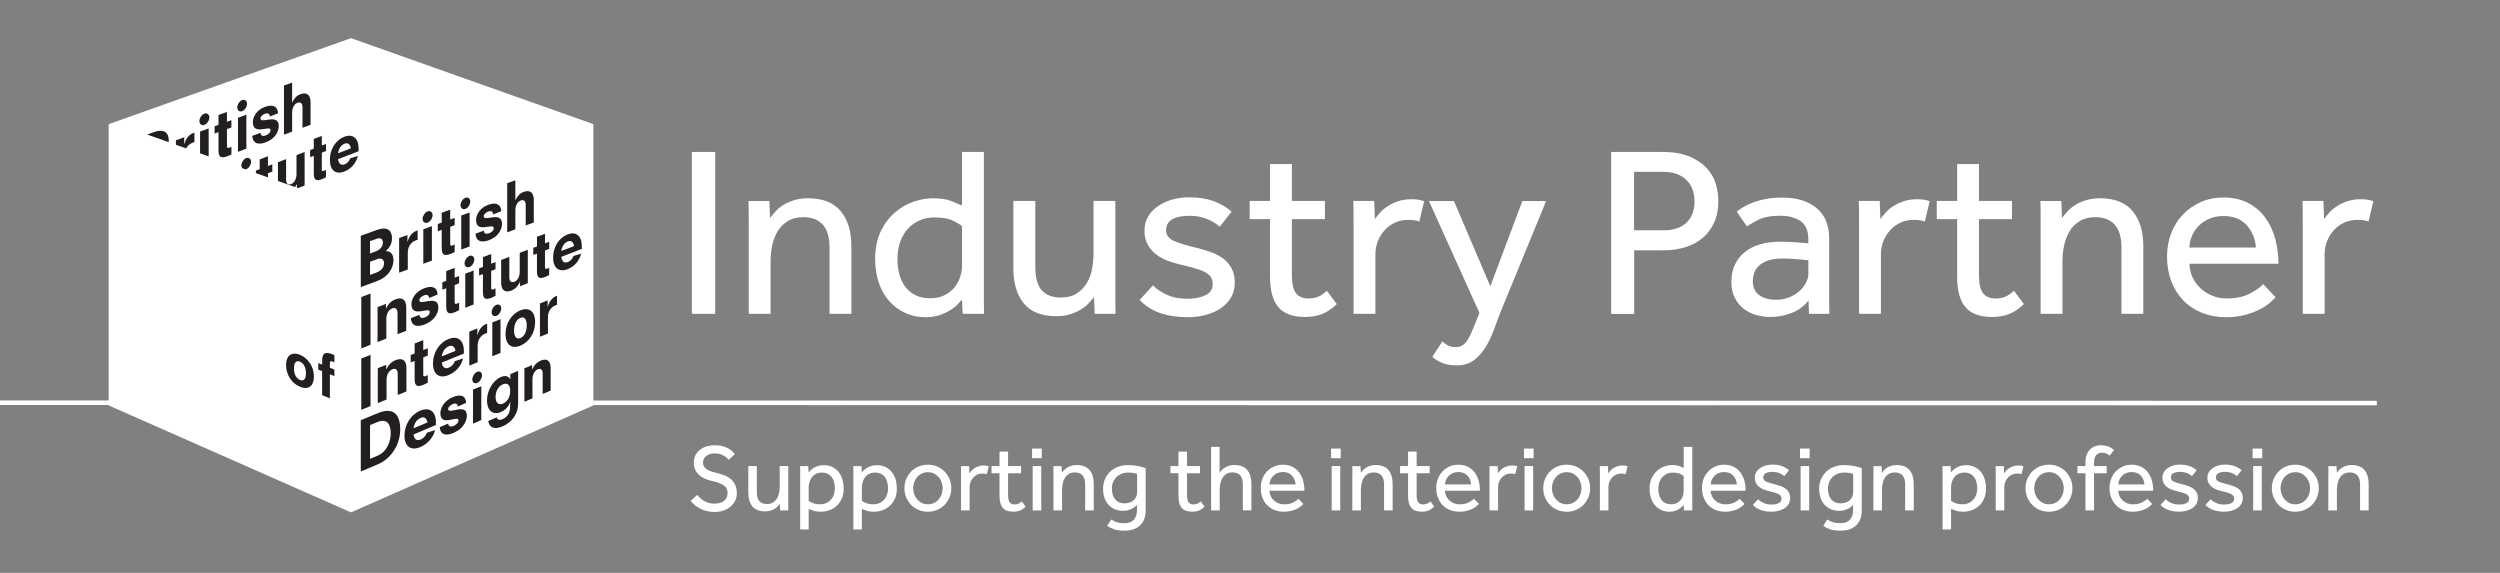 <?xml version="1.0" encoding="UTF-8"?>
<svg id="Layer_1" data-name="Layer 1" xmlns="http://www.w3.org/2000/svg" xmlns:xlink="http://www.w3.org/1999/xlink" viewBox="0 0 551.02 126.26">
  <rect x="0" y="0" width="551.02" height="126.26" fill="#808080" stroke="none"/>
  <defs>
    <style>
      .cls-1 {
        clip-path: url(#clippath);
      }

      .cls-2, .cls-3 {
        fill: none;
      }

      .cls-2, .cls-4, .cls-5 {
        stroke-width: 0px;
      }

      .cls-6 {
        clip-path: url(#clippath-1);
      }

      .cls-7 {
        clip-path: url(#clippath-4);
      }

      .cls-8 {
        clip-path: url(#clippath-3);
      }

      .cls-9 {
        clip-path: url(#clippath-2);
      }

      .cls-3 {
        stroke: #fff;
        stroke-miterlimit: 10;
      }

      .cls-4 {
        fill: #231f20;
      }

      .cls-5 {
        fill: #fff;
      }
    </style>
    <clipPath id="clippath">
      <rect class="cls-2" x="25.95" y="8.41" width="106.83" height="104.52"/>
    </clipPath>
    <clipPath id="clippath-1">
      <rect class="cls-2" x="25.95" y="8.41" width="106.83" height="104.52"/>
    </clipPath>
    <clipPath id="clippath-2">
      <rect class="cls-2" x="25.95" y="8.41" width="106.83" height="104.52"/>
    </clipPath>
    <clipPath id="clippath-3">
      <rect class="cls-2" x="25.95" y="8.41" width="106.83" height="104.52"/>
    </clipPath>
    <clipPath id="clippath-4">
      <rect class="cls-2" x="25.95" y="8.41" width="106.83" height="104.52"/>
    </clipPath>
  </defs>
  <polygon class="cls-2" points="551.02 126.26 6.2 126.26 6.2 0 80.53 0 551.02 0 551.02 126.26"/>
  <g>
    <path class="cls-5" d="m153.67,109.1c.2.22.42.45.66.68.24.23.52.44.83.62.31.18.65.33,1.03.44s.79.17,1.24.17c.92,0,1.65-.21,2.16-.63s.78-.99.78-1.7c0-.77-.29-1.35-.88-1.73-.59-.38-1.44-.7-2.54-.93-.6-.13-1.15-.3-1.64-.53-.49-.22-.91-.5-1.27-.84-.36-.34-.63-.72-.83-1.17-.2-.44-.29-.94-.29-1.5,0-.52.1-1.01.29-1.47.2-.46.49-.87.88-1.22.39-.35.88-.63,1.47-.84.59-.21,1.27-.31,2.04-.31.69,0,1.28.07,1.77.22.5.15.92.33,1.27.54s.63.43.84.65c.21.22.37.41.48.55l-1.34,1.24c-.08-.1-.21-.23-.38-.39-.17-.16-.38-.32-.64-.47-.26-.15-.56-.28-.9-.39-.34-.1-.74-.16-1.19-.16s-.83.06-1.15.18c-.32.12-.59.27-.8.46-.21.19-.36.4-.46.64s-.15.48-.15.71c0,.35.07.65.22.89s.36.46.64.65c.28.19.63.35,1.04.48.41.13.89.26,1.42.39.52.13,1.03.29,1.52.49.5.2.94.48,1.33.82.39.34.7.76.93,1.26.23.5.35,1.1.35,1.82,0,.6-.13,1.16-.38,1.66s-.6.94-1.04,1.31-.96.66-1.56.86c-.6.2-1.25.3-1.95.3-.66,0-1.26-.08-1.8-.23-.54-.15-1.03-.35-1.47-.59-.44-.24-.83-.5-1.16-.79-.33-.29-.6-.57-.81-.85l1.43-1.3Z"/>
    <path class="cls-5" d="m164.92,102.73h1.89v5.73c0,.92.19,1.59.57,2.01.38.41.92.62,1.64.62.55,0,1-.11,1.35-.34.36-.22.65-.51.87-.87.22-.36.38-.76.47-1.22.09-.45.14-.92.14-1.4v-4.54h1.89v8.77c0,.32,0,.65.02,1h-1.81l-.06-1.45c-.13.17-.28.35-.46.55-.18.2-.41.38-.67.54-.27.16-.57.3-.92.41-.35.11-.75.17-1.2.17-1.27,0-2.21-.37-2.81-1.1-.6-.74-.9-1.74-.9-3.01v-5.86Z"/>
    <path class="cls-5" d="m176.37,104.86v-1.12c0-.31,0-.65-.02-1h1.81l.06,1.39c.1-.13.24-.28.42-.46s.41-.36.68-.53.59-.31.96-.43c.36-.12.78-.18,1.26-.18.76,0,1.41.14,1.96.42.55.28,1.01.66,1.38,1.13.36.48.63,1.02.81,1.64.17.62.26,1.27.26,1.95,0,.88-.15,1.65-.45,2.29-.3.64-.69,1.18-1.18,1.6s-1.02.73-1.62.93-1.18.3-1.75.3c-.66,0-1.19-.07-1.59-.2-.4-.13-.77-.28-1.12-.43v4.54h-1.87v-11.84Zm1.87,5.52c.22.18.55.36.97.52.42.17.94.25,1.57.25.48,0,.91-.09,1.31-.26s.74-.42,1.03-.74c.29-.32.51-.68.66-1.1.15-.42.23-.88.23-1.39,0-.48-.05-.92-.16-1.34-.1-.42-.27-.79-.5-1.11-.23-.32-.53-.58-.89-.77-.36-.19-.81-.28-1.34-.28-.67,0-1.25.19-1.72.56-.48.37-.81.91-1.01,1.63-.07.22-.11.47-.13.72-.01.26-.02.53-.02.81v2.5Z"/>
    <path class="cls-5" d="m188.09,104.86v-1.12c0-.31,0-.65-.02-1h1.81l.06,1.39c.1-.13.24-.28.42-.46s.41-.36.68-.53.59-.31.96-.43c.36-.12.78-.18,1.26-.18.76,0,1.41.14,1.96.42.55.28,1.01.66,1.38,1.13.36.48.63,1.02.81,1.64.17.62.26,1.27.26,1.95,0,.88-.15,1.65-.45,2.29-.3.64-.69,1.18-1.18,1.6s-1.02.73-1.62.93-1.18.3-1.75.3c-.66,0-1.19-.07-1.59-.2-.4-.13-.77-.28-1.12-.43v4.54h-1.87v-11.84Zm1.87,5.52c.22.18.55.36.97.52.42.17.94.25,1.57.25.48,0,.91-.09,1.31-.26s.74-.42,1.03-.74c.29-.32.51-.68.66-1.1.15-.42.23-.88.23-1.39,0-.48-.05-.92-.16-1.34-.1-.42-.27-.79-.5-1.11-.23-.32-.53-.58-.89-.77-.36-.19-.81-.28-1.34-.28-.67,0-1.25.19-1.72.56-.48.37-.81.91-1.01,1.63-.07.22-.11.47-.13.72-.01.26-.02.53-.02.81v2.5Z"/>
    <path class="cls-5" d="m204.51,112.79c-.76,0-1.45-.14-2.08-.41-.63-.27-1.17-.65-1.63-1.12-.46-.48-.81-1.03-1.07-1.65-.26-.62-.39-1.29-.39-2.01s.13-1.38.39-2c.26-.62.62-1.17,1.07-1.65s1-.85,1.63-1.12c.63-.27,1.32-.41,2.08-.41s1.43.14,2.06.41,1.18.65,1.64,1.12.82,1.03,1.08,1.65c.26.62.39,1.29.39,2s-.13,1.38-.39,2.01c-.26.62-.62,1.17-1.08,1.65-.46.48-1.01.85-1.64,1.12-.63.27-1.32.41-2.06.41Zm0-1.64c.5,0,.96-.1,1.37-.3.41-.2.75-.47,1.03-.8.28-.33.49-.71.64-1.13.15-.43.22-.86.22-1.31s-.07-.86-.22-1.29c-.15-.43-.36-.81-.65-1.14-.29-.34-.63-.61-1.03-.81-.4-.2-.85-.3-1.35-.3s-.96.1-1.36.3c-.41.2-.75.47-1.03.8s-.49.71-.64,1.13c-.15.43-.22.86-.22,1.31s.07.88.22,1.3c.15.42.36.8.65,1.13.29.34.63.61,1.03.81s.85.3,1.35.3Z"/>
    <path class="cls-5" d="m211.82,104.73v-1.06c0-.3,0-.61-.02-.93h1.81l.06,1.58c.11-.17.26-.35.44-.56.18-.2.4-.39.66-.56.26-.17.56-.31.9-.43.34-.12.74-.18,1.19-.18.21,0,.4.01.58.04.17.03.34.07.49.13l-.42,1.76c-.25-.1-.57-.15-.97-.15s-.78.08-1.12.23c-.34.15-.64.37-.89.64-.25.27-.45.59-.6.96s-.22.75-.22,1.15v5.15h-1.89v-7.77Z"/>
    <path class="cls-5" d="m220.3,104.31h-1.76v-1.58h1.76v-3.19h1.89v3.19h2.86v1.58h-2.86v4.81c0,.78.12,1.32.37,1.62.24.29.59.44,1.04.44.36,0,.67-.06.9-.17.24-.11.48-.28.71-.5l.86,1.16c-.41.39-.82.67-1.25.85-.43.17-.93.26-1.52.26-1.04,0-1.8-.28-2.28-.84-.48-.56-.72-1.43-.72-2.62v-5Z"/>
    <path class="cls-5" d="m227.48,98.87h2.12v2.12h-2.12v-2.12Zm.13,3.86h1.89v9.77h-1.89v-9.77Z"/>
    <path class="cls-5" d="m232.19,104.86v-1.12c0-.31,0-.65-.02-1h1.81l.06,1.47c.13-.17.28-.35.46-.56.18-.2.41-.39.67-.56.27-.17.58-.31.93-.42.36-.11.76-.17,1.21-.17,1.27,0,2.22.37,2.84,1.11.62.74.92,1.75.92,3.02v5.86h-1.89v-5.71c0-.91-.2-1.58-.59-2.01-.39-.43-.94-.64-1.66-.64-.55,0-1,.11-1.36.34-.36.22-.65.51-.87.87-.22.36-.37.76-.47,1.22-.1.46-.15.92-.15,1.4v4.54h-1.89v-7.64Z"/>
    <path class="cls-5" d="m244.91,114.5c.32.22.72.42,1.19.58.47.16,1.04.24,1.71.24.94,0,1.64-.26,2.1-.78.46-.52.69-1.2.69-2.04v-1.2c-.1.08-.23.2-.39.35-.16.15-.36.29-.61.42s-.54.25-.87.36c-.34.11-.72.16-1.15.16-.71,0-1.35-.12-1.9-.37-.55-.24-1.02-.58-1.4-1.01-.38-.43-.67-.94-.86-1.53-.2-.59-.29-1.24-.29-1.94,0-.76.13-1.45.4-2.09.27-.64.64-1.19,1.12-1.66.48-.47,1.06-.83,1.73-1.09.67-.26,1.42-.39,2.25-.39s1.54.07,2.23.21c.69.14,1.24.29,1.66.46v9.32c0,1.41-.41,2.51-1.23,3.29s-1.97,1.17-3.45,1.17c-.99,0-1.79-.11-2.37-.33s-1.06-.46-1.43-.75l.88-1.39Zm5.71-10.04c-.13-.04-.34-.1-.64-.18-.3-.08-.75-.12-1.35-.12-.53,0-1.02.09-1.45.26-.43.18-.81.42-1.12.74s-.56.69-.73,1.12c-.18.43-.26.91-.26,1.43,0,.45.05.87.16,1.26.1.39.27.74.5,1.03s.52.52.87.69c.35.17.78.25,1.28.25.46,0,.87-.07,1.22-.21.35-.14.64-.33.86-.56.22-.23.39-.49.5-.78.11-.29.17-.58.17-.89v-4.05Z"/>
    <path class="cls-5" d="m259.74,104.31h-1.76v-1.58h1.76v-3.19h1.89v3.19h2.86v1.58h-2.86v4.81c0,.78.12,1.32.37,1.62.24.29.59.44,1.04.44.36,0,.67-.06.9-.17.24-.11.48-.28.71-.5l.86,1.16c-.41.39-.82.67-1.25.85-.43.17-.93.26-1.52.26-1.04,0-1.8-.28-2.28-.84-.48-.56-.72-1.43-.72-2.62v-5Z"/>
    <path class="cls-5" d="m266.94,98.49h1.87v5.69c.13-.17.28-.35.46-.55.18-.2.41-.38.67-.55.27-.17.57-.31.92-.42.35-.11.75-.17,1.2-.17,1.27,0,2.22.37,2.84,1.11.62.74.92,1.75.92,3.02v5.86h-1.89v-5.71c0-.91-.2-1.58-.59-2.01-.39-.43-.94-.64-1.66-.64-.55,0-1,.11-1.36.34-.36.22-.65.51-.87.87-.22.36-.37.76-.47,1.22-.1.46-.15.92-.15,1.4v4.54h-1.89v-14.01Z"/>
    <path class="cls-5" d="m287.27,111.07c-.11.13-.28.29-.5.48s-.51.39-.87.57c-.36.18-.78.34-1.26.47-.48.13-1.03.2-1.65.2-.76,0-1.45-.13-2.08-.38-.63-.25-1.17-.61-1.62-1.07-.45-.46-.79-1.01-1.04-1.66-.25-.64-.37-1.36-.37-2.14,0-.71.12-1.38.36-2.01.24-.62.57-1.16,1.01-1.62.43-.45.95-.82,1.54-1.08.59-.27,1.25-.4,1.96-.4.84,0,1.56.16,2.16.48.6.32,1.09.75,1.48,1.28.38.53.67,1.14.85,1.83.18.69.27,1.4.27,2.14h-7.71c.01.43.11.83.28,1.2.17.36.41.68.7.94.29.27.63.48,1.01.63.38.15.78.23,1.2.23.83,0,1.5-.14,2.04-.42.53-.28.92-.55,1.15-.82l1.07,1.13Zm-1.7-4.3c-.06-.76-.32-1.4-.8-1.93-.48-.53-1.15-.8-2.02-.8-.45,0-.85.08-1.21.23-.36.15-.66.36-.91.61s-.45.54-.59.87c-.14.33-.22.67-.23,1.02h5.75Z"/>
    <path class="cls-5" d="m293.38,98.87h2.12v2.12h-2.12v-2.12Zm.13,3.86h1.89v9.77h-1.89v-9.77Z"/>
    <path class="cls-5" d="m298.08,104.86v-1.12c0-.31,0-.65-.02-1h1.81l.06,1.47c.13-.17.28-.35.46-.56.18-.2.41-.39.67-.56.27-.17.58-.31.93-.42.36-.11.76-.17,1.21-.17,1.27,0,2.22.37,2.83,1.11s.92,1.75.92,3.02v5.86h-1.89v-5.71c0-.91-.2-1.58-.59-2.01-.39-.43-.95-.64-1.66-.64-.55,0-1,.11-1.37.34-.36.22-.65.51-.87.87-.22.36-.38.76-.47,1.22-.1.46-.15.92-.15,1.4v4.54h-1.89v-7.64Z"/>
    <path class="cls-5" d="m310.35,104.31h-1.76v-1.58h1.76v-3.19h1.89v3.19h2.86v1.58h-2.86v4.81c0,.78.12,1.32.37,1.62.24.29.59.44,1.04.44.36,0,.67-.06.9-.17s.48-.28.71-.5l.86,1.16c-.41.39-.82.67-1.25.85-.43.17-.93.26-1.52.26-1.04,0-1.79-.28-2.28-.84-.48-.56-.72-1.43-.72-2.62v-5Z"/>
    <path class="cls-5" d="m325.95,111.07c-.11.13-.28.29-.5.48-.22.2-.51.39-.87.57-.36.18-.78.34-1.26.47-.48.13-1.03.2-1.65.2-.76,0-1.45-.13-2.08-.38s-1.17-.61-1.62-1.07-.79-1.01-1.04-1.66c-.25-.64-.37-1.36-.37-2.14,0-.71.12-1.38.36-2.01s.57-1.16,1.01-1.62c.43-.45.95-.82,1.54-1.08.59-.27,1.25-.4,1.96-.4.84,0,1.56.16,2.16.48.6.32,1.1.75,1.48,1.28.38.53.67,1.14.85,1.83s.27,1.4.27,2.14h-7.71c.01.43.11.83.28,1.2.17.36.41.68.7.94.29.27.63.48,1.01.63.38.15.78.23,1.2.23.83,0,1.5-.14,2.04-.42.53-.28.92-.55,1.16-.82l1.07,1.13Zm-1.7-4.3c-.06-.76-.32-1.4-.8-1.93-.48-.53-1.15-.8-2.02-.8-.45,0-.85.08-1.21.23-.36.15-.66.36-.91.61s-.45.54-.59.87c-.14.33-.22.67-.23,1.02h5.75Z"/>
    <path class="cls-5" d="m328.3,104.73v-1.06c0-.3,0-.61-.02-.93h1.81l.06,1.58c.11-.17.26-.35.44-.56.18-.2.4-.39.66-.56.26-.17.56-.31.9-.43.34-.12.74-.18,1.19-.18.21,0,.4.01.58.04.17.03.34.07.49.13l-.42,1.76c-.25-.1-.57-.15-.97-.15s-.78.08-1.12.23c-.34.15-.64.37-.89.64s-.45.59-.6.96c-.15.36-.22.75-.22,1.15v5.15h-1.89v-7.77Z"/>
    <path class="cls-5" d="m335.9,98.87h2.12v2.12h-2.12v-2.12Zm.13,3.86h1.89v9.77h-1.89v-9.77Z"/>
    <path class="cls-5" d="m345.31,112.79c-.76,0-1.45-.14-2.08-.41-.63-.27-1.17-.65-1.63-1.12-.46-.48-.81-1.03-1.07-1.65-.26-.62-.39-1.29-.39-2.01s.13-1.38.39-2c.26-.62.62-1.17,1.07-1.65s1-.85,1.63-1.12,1.32-.41,2.08-.41,1.43.14,2.06.41,1.18.65,1.64,1.12.82,1.03,1.08,1.65.39,1.29.39,2-.13,1.38-.39,2.01-.62,1.17-1.08,1.65c-.46.48-1.01.85-1.64,1.12-.63.27-1.32.41-2.06.41Zm0-1.64c.5,0,.96-.1,1.37-.3.41-.2.75-.47,1.03-.8s.49-.71.64-1.13c.15-.43.22-.86.22-1.31s-.07-.86-.22-1.29c-.15-.43-.36-.81-.65-1.14-.29-.34-.63-.61-1.03-.81-.4-.2-.85-.3-1.35-.3s-.96.1-1.37.3c-.41.2-.75.47-1.03.8s-.49.71-.64,1.13c-.15.43-.22.86-.22,1.31s.07.88.22,1.3c.15.42.36.8.65,1.13s.63.61,1.03.81c.4.2.85.3,1.35.3Z"/>
    <path class="cls-5" d="m352.62,104.73v-1.06c0-.3,0-.61-.02-.93h1.81l.06,1.58c.11-.17.26-.35.44-.56.18-.2.4-.39.66-.56.26-.17.56-.31.9-.43.34-.12.74-.18,1.19-.18.21,0,.4.01.58.04.17.03.34.07.49.13l-.42,1.76c-.25-.1-.57-.15-.97-.15s-.78.08-1.12.23c-.34.15-.64.37-.89.64s-.45.59-.6.96c-.15.36-.22.75-.22,1.15v5.15h-1.89v-7.77Z"/>
    <path class="cls-5" d="m371.1,111.26c-.07.08-.19.21-.35.39-.16.17-.38.35-.64.51-.27.17-.58.31-.93.44-.36.13-.77.19-1.25.19-.62,0-1.19-.12-1.72-.36-.53-.24-.99-.57-1.39-1.01-.39-.43-.7-.96-.91-1.59-.22-.62-.33-1.32-.33-2.09,0-.92.16-1.72.48-2.38.32-.67.73-1.21,1.23-1.64.5-.43,1.04-.74,1.62-.93.58-.2,1.13-.29,1.65-.29.7,0,1.25.08,1.64.25.39.17.69.29.9.38v-4.64h1.89v13.01c0,.32,0,.65.02,1h-1.85l-.06-1.24Zm0-6.36c-.14-.11-.4-.26-.78-.45-.38-.19-.92-.28-1.62-.28-.46,0-.89.08-1.27.25-.39.17-.72.41-1.01.71-.29.31-.51.69-.67,1.13-.16.45-.24.95-.24,1.51,0,.46.06.9.17,1.31.11.41.28.77.51,1.08.23.31.53.55.88.72.36.17.78.26,1.27.26s.91-.09,1.26-.27c.35-.18.63-.41.85-.68.22-.27.38-.57.48-.9.11-.33.16-.63.16-.91v-3.49Z"/>
    <path class="cls-5" d="m384.52,111.07c-.11.13-.28.29-.5.48s-.51.39-.87.57c-.36.18-.78.34-1.26.47-.48.13-1.03.2-1.65.2-.76,0-1.45-.13-2.08-.38-.63-.25-1.17-.61-1.62-1.07-.45-.46-.79-1.01-1.04-1.66-.25-.64-.37-1.36-.37-2.14,0-.71.12-1.38.36-2.01.24-.62.57-1.16,1.01-1.62.43-.45.95-.82,1.54-1.08.59-.27,1.25-.4,1.96-.4.84,0,1.56.16,2.16.48.6.32,1.09.75,1.48,1.28.38.53.67,1.14.85,1.83.18.69.27,1.4.27,2.14h-7.71c.01.43.11.83.28,1.2.17.36.41.68.7.94.29.27.63.48,1.01.63.38.15.78.23,1.2.23.83,0,1.5-.14,2.04-.42.53-.28.92-.55,1.15-.82l1.07,1.13Zm-1.7-4.3c-.06-.76-.32-1.4-.8-1.93-.48-.53-1.15-.8-2.02-.8-.45,0-.85.08-1.21.23-.36.15-.66.36-.91.61s-.45.54-.59.87c-.14.33-.22.67-.23,1.02h5.75Z"/>
    <path class="cls-5" d="m387.5,110.04c.35.35.77.63,1.26.84s1.06.32,1.7.32,1.15-.1,1.57-.3c.42-.2.63-.52.63-.96,0-.22-.05-.42-.14-.58-.09-.16-.25-.3-.46-.43-.22-.13-.5-.24-.86-.35-.36-.1-.8-.22-1.33-.35-.38-.08-.75-.2-1.12-.34-.37-.14-.7-.33-1-.56-.29-.23-.53-.51-.71-.84-.18-.33-.27-.72-.27-1.19s.11-.89.33-1.25.51-.66.87-.9c.36-.24.77-.43,1.23-.56.45-.13.93-.19,1.42-.19.83,0,1.54.11,2.13.33.59.22,1.12.52,1.56.91l-1.03,1.3c-.29-.27-.66-.49-1.1-.67-.44-.18-.96-.27-1.54-.27s-1.08.1-1.45.29c-.36.2-.55.52-.55.97,0,.42.24.73.72.93.48.2,1.12.4,1.9.58.46.11.89.24,1.29.39.4.15.75.34,1.05.57.3.23.54.51.71.85.17.34.26.74.26,1.22s-.11.92-.34,1.29c-.22.37-.52.68-.9.93s-.81.44-1.3.57-1,.19-1.53.19c-1.85,0-3.23-.5-4.16-1.49l1.16-1.26Z"/>
    <path class="cls-5" d="m396.74,98.87h2.12v2.12h-2.12v-2.12Zm.13,3.86h1.89v9.77h-1.89v-9.77Z"/>
    <path class="cls-5" d="m402.74,114.5c.32.22.72.42,1.19.58.47.16,1.04.24,1.71.24.94,0,1.64-.26,2.1-.78.46-.52.69-1.2.69-2.04v-1.2c-.1.08-.23.2-.39.35-.16.15-.36.29-.61.42-.25.13-.54.25-.87.36-.34.11-.72.16-1.15.16-.71,0-1.35-.12-1.9-.37-.55-.24-1.02-.58-1.4-1.01-.38-.43-.67-.94-.86-1.53-.2-.59-.29-1.24-.29-1.94,0-.76.13-1.45.4-2.09.27-.64.64-1.19,1.12-1.66.48-.47,1.06-.83,1.73-1.09.67-.26,1.42-.39,2.25-.39s1.54.07,2.23.21c.69.14,1.24.29,1.66.46v9.32c0,1.41-.41,2.51-1.23,3.29s-1.97,1.17-3.45,1.17c-1,0-1.79-.11-2.37-.33-.59-.22-1.06-.46-1.43-.75l.88-1.39Zm5.71-10.04c-.13-.04-.34-.1-.64-.18-.3-.08-.75-.12-1.35-.12-.53,0-1.02.09-1.45.26-.43.18-.81.42-1.12.74-.31.31-.56.69-.73,1.12-.18.43-.26.91-.26,1.43,0,.45.05.87.16,1.26.11.39.27.74.5,1.03.23.29.52.52.87.69.35.17.78.25,1.28.25.46,0,.87-.07,1.22-.21.35-.14.64-.33.86-.56.22-.23.39-.49.5-.78.11-.29.17-.58.17-.89v-4.05Z"/>
    <path class="cls-5" d="m412.93,104.86v-1.12c0-.31,0-.65-.02-1h1.81l.06,1.47c.13-.17.28-.35.46-.56.18-.2.41-.39.67-.56.27-.17.58-.31.93-.42.36-.11.76-.17,1.21-.17,1.27,0,2.22.37,2.83,1.11s.92,1.75.92,3.02v5.86h-1.89v-5.71c0-.91-.2-1.58-.59-2.01-.39-.43-.95-.64-1.66-.64-.55,0-1,.11-1.37.34-.36.22-.65.51-.87.87s-.38.76-.47,1.22c-.1.46-.15.92-.15,1.4v4.54h-1.89v-7.64Z"/>
    <path class="cls-5" d="m428.15,104.86v-1.12c0-.31,0-.65-.02-1h1.81l.06,1.39c.1-.13.24-.28.42-.46.18-.18.41-.36.68-.53.27-.17.59-.31.96-.43.36-.12.78-.18,1.26-.18.76,0,1.41.14,1.96.42.55.28,1.01.66,1.38,1.13s.63,1.02.81,1.64c.17.62.26,1.27.26,1.95,0,.88-.15,1.65-.45,2.29-.3.64-.69,1.18-1.18,1.6-.48.42-1.02.73-1.62.93-.6.2-1.18.3-1.75.3-.66,0-1.19-.07-1.58-.2-.4-.13-.77-.28-1.12-.43v4.54h-1.87v-11.84Zm1.87,5.52c.22.18.55.36.97.52s.95.25,1.58.25c.48,0,.91-.09,1.31-.26.4-.17.74-.42,1.03-.74.29-.32.51-.68.66-1.1s.23-.88.23-1.39c0-.48-.05-.92-.16-1.34-.1-.42-.27-.79-.5-1.11-.23-.32-.53-.58-.89-.77-.36-.19-.81-.28-1.34-.28-.67,0-1.25.19-1.72.56-.48.37-.81.91-1.01,1.63-.07.22-.11.47-.13.72-.01.26-.02.53-.02.81v2.5Z"/>
    <path class="cls-5" d="m439.87,104.73v-1.06c0-.3,0-.61-.02-.93h1.81l.06,1.58c.11-.17.26-.35.44-.56.18-.2.4-.39.66-.56.26-.17.56-.31.9-.43.34-.12.74-.18,1.19-.18.21,0,.4.01.58.04.17.03.34.07.49.13l-.42,1.76c-.25-.1-.57-.15-.97-.15s-.78.08-1.12.23c-.34.15-.64.37-.89.64s-.45.59-.6.96c-.15.36-.22.75-.22,1.15v5.15h-1.89v-7.77Z"/>
    <path class="cls-5" d="m451.61,112.79c-.76,0-1.45-.14-2.08-.41-.63-.27-1.17-.65-1.63-1.12-.46-.48-.81-1.03-1.07-1.65s-.39-1.29-.39-2.01.13-1.38.39-2,.62-1.17,1.07-1.65c.45-.48,1-.85,1.63-1.12s1.32-.41,2.08-.41,1.43.14,2.06.41c.63.27,1.18.65,1.64,1.12s.82,1.03,1.08,1.65.39,1.29.39,2-.13,1.38-.39,2.01-.62,1.17-1.08,1.65c-.46.48-1.01.85-1.64,1.12-.63.27-1.32.41-2.06.41Zm0-1.64c.5,0,.96-.1,1.37-.3s.75-.47,1.03-.8c.28-.33.49-.71.64-1.13.15-.43.22-.86.22-1.31s-.07-.86-.22-1.29c-.15-.43-.36-.81-.65-1.14-.29-.34-.63-.61-1.03-.81-.4-.2-.85-.3-1.35-.3s-.96.1-1.37.3c-.41.2-.75.47-1.03.8-.28.33-.49.71-.64,1.13-.15.43-.22.86-.22,1.31s.07.88.22,1.3c.15.42.36.8.65,1.13s.63.61,1.03.81c.4.2.85.3,1.35.3Z"/>
    <path class="cls-5" d="m459.65,104.31h-1.76v-1.58h1.76v-.8c0-.66.09-1.23.28-1.71.19-.48.44-.88.76-1.19.32-.31.68-.54,1.08-.68.41-.15.83-.22,1.28-.22.52,0,1.03.08,1.52.24.5.16.96.44,1.38.83l-.95,1.22c-.52-.43-1.07-.65-1.66-.65-.55,0-.98.18-1.31.52-.33.35-.49.95-.49,1.81v.63h2.79v1.58h-2.79v8.19h-1.89v-8.19Z"/>
    <path class="cls-5" d="m474.35,111.07c-.11.13-.28.29-.5.48-.22.2-.51.39-.87.57-.36.18-.78.34-1.26.47-.48.13-1.03.2-1.65.2-.76,0-1.45-.13-2.08-.38s-1.17-.61-1.62-1.07-.79-1.01-1.04-1.66c-.25-.64-.37-1.36-.37-2.14,0-.71.12-1.38.36-2.01s.57-1.16,1.01-1.62c.43-.45.95-.82,1.54-1.08.59-.27,1.25-.4,1.96-.4.84,0,1.56.16,2.16.48.6.32,1.1.75,1.48,1.28.38.53.67,1.14.85,1.83.18.69.27,1.4.27,2.14h-7.71c.01.43.11.83.28,1.2.17.36.41.68.7.94.29.27.63.48,1.01.63.38.15.78.23,1.2.23.83,0,1.5-.14,2.04-.42.53-.28.92-.55,1.15-.82l1.07,1.13Zm-1.7-4.3c-.06-.76-.32-1.4-.8-1.93-.48-.53-1.15-.8-2.02-.8-.45,0-.85.08-1.21.23-.36.15-.66.36-.91.61s-.45.54-.59.87c-.14.33-.22.67-.23,1.02h5.75Z"/>
    <path class="cls-5" d="m477.34,110.04c.35.35.77.63,1.26.84.49.21,1.06.32,1.7.32s1.16-.1,1.58-.3.63-.52.63-.96c0-.22-.04-.42-.14-.58-.09-.16-.25-.3-.46-.43-.22-.13-.5-.24-.86-.35-.36-.1-.8-.22-1.33-.35-.38-.08-.75-.2-1.12-.34-.37-.14-.7-.33-1-.56-.29-.23-.53-.51-.71-.84-.18-.33-.27-.72-.27-1.19s.11-.89.33-1.25.51-.66.87-.9c.36-.24.77-.43,1.23-.56s.93-.19,1.42-.19c.83,0,1.54.11,2.13.33.59.22,1.12.52,1.56.91l-1.03,1.3c-.29-.27-.66-.49-1.1-.67-.44-.18-.96-.27-1.54-.27s-1.08.1-1.45.29c-.36.2-.55.52-.55.97,0,.42.24.73.72.93.48.2,1.12.4,1.9.58.46.11.89.24,1.29.39.4.15.75.34,1.05.57.3.23.54.51.71.85.18.34.26.74.26,1.22s-.11.92-.34,1.29-.52.68-.9.93c-.38.25-.81.44-1.3.57s-1,.19-1.53.19c-1.85,0-3.23-.5-4.16-1.49l1.15-1.26Z"/>
    <path class="cls-5" d="m487.25,110.04c.35.35.77.63,1.26.84.49.21,1.06.32,1.7.32s1.16-.1,1.58-.3.63-.52.63-.96c0-.22-.04-.42-.14-.58-.09-.16-.25-.3-.46-.43-.22-.13-.5-.24-.86-.35-.36-.1-.8-.22-1.33-.35-.38-.08-.75-.2-1.12-.34-.37-.14-.7-.33-1-.56-.29-.23-.53-.51-.71-.84-.18-.33-.27-.72-.27-1.19s.11-.89.33-1.25c.22-.36.51-.66.87-.9.36-.24.77-.43,1.23-.56s.93-.19,1.42-.19c.83,0,1.54.11,2.13.33.59.22,1.12.52,1.56.91l-1.03,1.3c-.29-.27-.66-.49-1.1-.67-.44-.18-.96-.27-1.54-.27s-1.08.1-1.45.29c-.36.2-.55.52-.55.97,0,.42.24.73.72.93.48.2,1.12.4,1.9.58.46.11.89.24,1.29.39.4.15.75.34,1.05.57.3.23.54.51.71.85.18.34.26.74.26,1.22s-.11.92-.34,1.29-.52.68-.9.93c-.38.25-.81.44-1.3.57s-1,.19-1.53.19c-1.85,0-3.23-.5-4.16-1.49l1.15-1.26Z"/>
    <path class="cls-5" d="m496.49,98.87h2.12v2.12h-2.12v-2.12Zm.13,3.86h1.89v9.77h-1.89v-9.77Z"/>
    <path class="cls-5" d="m505.9,112.79c-.76,0-1.45-.14-2.08-.41-.63-.27-1.17-.65-1.63-1.12-.46-.48-.81-1.03-1.07-1.65s-.39-1.29-.39-2.01.13-1.38.39-2,.62-1.17,1.07-1.65c.45-.48,1-.85,1.63-1.12s1.32-.41,2.08-.41,1.43.14,2.06.41c.63.27,1.18.65,1.64,1.12s.82,1.03,1.08,1.65.39,1.29.39,2-.13,1.38-.39,2.01-.62,1.17-1.08,1.65c-.46.48-1.01.85-1.64,1.12-.63.27-1.32.41-2.06.41Zm0-1.64c.5,0,.96-.1,1.37-.3s.75-.47,1.03-.8c.28-.33.49-.71.64-1.13.15-.43.22-.86.22-1.31s-.07-.86-.22-1.29c-.15-.43-.36-.81-.65-1.14-.29-.34-.63-.61-1.03-.81-.4-.2-.85-.3-1.35-.3s-.96.1-1.37.3c-.41.2-.75.47-1.03.8-.28.33-.49.71-.64,1.13-.15.43-.22.86-.22,1.31s.07.88.22,1.3c.15.42.36.8.65,1.13s.63.61,1.03.81c.4.2.85.3,1.35.3Z"/>
    <path class="cls-5" d="m513.2,104.86v-1.12c0-.31,0-.65-.02-1h1.81l.06,1.47c.13-.17.28-.35.46-.56.18-.2.41-.39.67-.56.27-.17.58-.31.93-.42.36-.11.76-.17,1.21-.17,1.27,0,2.22.37,2.83,1.11s.92,1.75.92,3.02v5.86h-1.89v-5.71c0-.91-.2-1.58-.59-2.01-.39-.43-.95-.64-1.66-.64-.55,0-1,.11-1.37.34-.36.22-.65.51-.87.87-.22.36-.38.76-.47,1.22-.1.46-.15.92-.15,1.4v4.54h-1.89v-7.64Z"/>
  </g>
  <g>
    <path class="cls-5" d="m152.5,33.49h5.14v35.68h-5.14v-35.68Z"/>
    <path class="cls-5" d="m165.02,49.7v-2.86c0-.8-.02-1.65-.05-2.54h4.6l.16,3.74c.32-.43.71-.9,1.18-1.42.46-.52,1.03-.99,1.71-1.42.68-.43,1.47-.78,2.38-1.07.91-.28,1.93-.43,3.08-.43,3.25,0,5.65.95,7.22,2.84,1.57,1.89,2.35,4.46,2.35,7.7v14.92h-4.81v-14.55c0-2.32-.5-4.02-1.5-5.11-1-1.09-2.41-1.63-4.23-1.63-1.39,0-2.55.29-3.48.86-.93.57-1.67,1.31-2.22,2.22-.55.91-.95,1.94-1.2,3.1-.25,1.16-.37,2.35-.37,3.56v11.55h-4.81v-19.47Z"/>
    <path class="cls-5" d="m212.04,66.01c-.18.21-.47.54-.88.99-.41.45-.95.88-1.63,1.31-.68.43-1.47.8-2.38,1.12-.91.32-1.97.48-3.18.48-1.57,0-3.03-.3-4.39-.91-1.36-.61-2.53-1.46-3.53-2.57-1-1.1-1.77-2.45-2.33-4.04-.55-1.59-.83-3.36-.83-5.32,0-2.35.41-4.38,1.23-6.07.82-1.69,1.86-3.08,3.13-4.17,1.27-1.09,2.64-1.88,4.12-2.38,1.48-.5,2.88-.75,4.2-.75,1.78,0,3.17.21,4.17.64,1,.43,1.77.75,2.3.96v-11.82h4.81v33.14c0,.8.02,1.65.05,2.54h-4.71l-.16-3.16Zm0-16.21c-.36-.28-1.02-.67-1.98-1.15s-2.34-.72-4.12-.72c-1.18,0-2.26.21-3.24.64-.98.43-1.84,1.03-2.57,1.82-.73.78-1.3,1.75-1.71,2.89-.41,1.14-.62,2.43-.62,3.85,0,1.18.14,2.29.43,3.34.29,1.05.72,1.97,1.31,2.75.59.79,1.34,1.4,2.25,1.85.91.45,1.99.67,3.24.67s2.32-.23,3.21-.7c.89-.46,1.61-1.04,2.17-1.74.55-.7.96-1.46,1.23-2.3.27-.84.4-1.61.4-2.33v-8.88Z"/>
    <path class="cls-5" d="m223.38,44.29h4.81v14.6c0,2.35.48,4.06,1.44,5.11.96,1.05,2.35,1.58,4.17,1.58,1.39,0,2.54-.29,3.45-.86.91-.57,1.65-1.31,2.22-2.22.57-.91.97-1.94,1.2-3.1.23-1.16.35-2.34.35-3.56v-11.55h4.81v22.33c0,.8.02,1.65.05,2.54h-4.6l-.16-3.69c-.32.43-.71.89-1.18,1.39-.46.5-1.03.95-1.71,1.36-.68.41-1.46.76-2.35,1.04-.89.29-1.91.43-3.05.43-3.25,0-5.64-.94-7.17-2.81-1.53-1.87-2.3-4.43-2.3-7.68v-14.92Z"/>
    <path class="cls-5" d="m254.14,62.91c.89.89,1.96,1.6,3.21,2.14,1.25.54,2.69.8,4.33.8s2.94-.26,4.01-.78c1.07-.52,1.6-1.33,1.6-2.43,0-.57-.12-1.06-.35-1.47-.23-.41-.62-.78-1.18-1.1-.55-.32-1.28-.62-2.19-.88-.91-.27-2.04-.56-3.4-.88-.96-.21-1.92-.5-2.86-.86-.95-.36-1.79-.83-2.54-1.42s-1.36-1.3-1.82-2.14c-.46-.84-.7-1.85-.7-3.02s.28-2.27.83-3.18c.55-.91,1.29-1.68,2.22-2.3.93-.62,1.97-1.1,3.13-1.42,1.16-.32,2.36-.48,3.61-.48,2.1,0,3.91.28,5.43.83,1.52.55,2.84,1.33,3.99,2.33l-2.62,3.32c-.75-.68-1.69-1.25-2.81-1.71-1.12-.46-2.43-.7-3.93-.7s-2.76.25-3.69.75c-.93.5-1.39,1.32-1.39,2.46,0,1.07.62,1.86,1.85,2.38,1.23.52,2.84,1.01,4.84,1.47,1.18.29,2.27.61,3.29.99,1.02.37,1.91.86,2.67,1.44.77.59,1.37,1.31,1.82,2.17.45.86.67,1.89.67,3.1s-.29,2.35-.86,3.29c-.57.95-1.34,1.74-2.3,2.38-.96.64-2.07,1.12-3.32,1.44-1.25.32-2.55.48-3.9.48-4.71,0-8.24-1.27-10.59-3.8l2.94-3.21Z"/>
    <path class="cls-5" d="m279.93,48.3h-4.49v-4.01h4.49v-8.13h4.81v8.13h7.28v4.01h-7.28v12.25c0,2,.31,3.37.94,4.12s1.51,1.12,2.65,1.12c.93,0,1.69-.14,2.3-.43.61-.28,1.21-.71,1.82-1.28l2.19,2.94c-1.03,1-2.09,1.72-3.18,2.17-1.09.45-2.38.67-3.88.67-2.64,0-4.57-.71-5.8-2.14-1.23-1.43-1.85-3.66-1.85-6.69v-12.73Z"/>
    <path class="cls-5" d="m298.33,49.37v-2.7c0-.77-.02-1.56-.05-2.38h4.6l.16,4.01c.29-.43.66-.9,1.12-1.42.46-.52,1.02-.99,1.69-1.42.66-.43,1.43-.79,2.3-1.1.87-.3,1.88-.45,3.02-.45.54,0,1.02.04,1.47.11.45.07.86.18,1.26.32l-1.07,4.49c-.64-.25-1.46-.37-2.46-.37s-1.99.2-2.86.59c-.88.39-1.63.94-2.27,1.63-.64.7-1.15,1.51-1.53,2.43-.37.93-.56,1.91-.56,2.94v13.11h-4.81v-19.79Z"/>
    <path class="cls-5" d="m317.91,75.27c.36.32.77.61,1.23.86.46.25,1.03.37,1.71.37.57,0,1.06-.13,1.47-.37.41-.25.78-.63,1.12-1.15.34-.52.66-1.14.96-1.87s.65-1.58,1.04-2.54l.64-1.6-11.13-24.66h5.51l8.02,18.78,7.06-18.78h5.24l-9.95,24.23c-.46,1.14-.94,2.4-1.42,3.77-.48,1.37-1.08,2.67-1.79,3.91-.71,1.23-1.59,2.25-2.62,3.08-1.03.82-2.34,1.23-3.9,1.23-1.25,0-2.3-.17-3.16-.51-.86-.34-1.61-.79-2.25-1.36l2.19-3.37Z"/>
    <path class="cls-5" d="m355.09,33.49h11.29c2.42,0,4.43.34,6.02,1.02,1.59.68,2.85,1.53,3.8,2.57.94,1.03,1.61,2.19,1.98,3.48.37,1.28.56,2.53.56,3.74,0,1.78-.3,3.35-.91,4.71-.61,1.36-1.44,2.49-2.51,3.4-1.07.91-2.34,1.6-3.82,2.06-1.48.46-3.09.7-4.84.7h-6.47v14.02h-5.08v-35.68Zm11.5,17.28c2.21,0,3.91-.56,5.11-1.69,1.19-1.12,1.79-2.68,1.79-4.68s-.62-3.63-1.85-4.79c-1.23-1.16-2.92-1.74-5.06-1.74h-6.42v12.89h6.42Z"/>
    <path class="cls-5" d="m398.63,66.17c-.93,1.25-2.15,2.18-3.67,2.78s-3.08.91-4.68.91c-1.03,0-2.06-.13-3.08-.4-1.02-.27-1.94-.71-2.78-1.34-.84-.62-1.52-1.43-2.03-2.41-.52-.98-.78-2.18-.78-3.61,0-2.67.94-4.81,2.81-6.42,1.87-1.6,4.57-2.41,8.1-2.41.57,0,1.18.02,1.82.05.64.04,1.25.07,1.82.11.57.04,1.07.07,1.5.11.43.04.73.07.91.11v-.91c0-1.85-.56-3.18-1.69-3.99-1.12-.8-2.65-1.2-4.57-1.2s-3.39.26-4.49.78c-1.11.52-2.03,1.04-2.78,1.58l-2.25-3.26c.43-.36.95-.71,1.55-1.07.61-.36,1.32-.69,2.14-.99.82-.3,1.75-.55,2.78-.75,1.03-.2,2.23-.29,3.58-.29,3.21,0,5.73.78,7.57,2.33,1.84,1.55,2.75,3.75,2.75,6.61v14.47c0,.87.02,1.61.05,2.22h-4.49l-.11-3Zm-.05-8.77c-.14-.04-.42-.08-.83-.13-.41-.05-.88-.1-1.42-.13-.54-.04-1.11-.07-1.71-.11-.61-.04-1.2-.05-1.76-.05-1.36,0-2.45.16-3.29.48-.84.32-1.5.72-1.98,1.2s-.81,1.02-.99,1.6c-.18.59-.27,1.15-.27,1.69,0,1.36.46,2.38,1.39,3.08.93.7,2.21,1.04,3.85,1.04.93,0,1.81-.16,2.65-.48.84-.32,1.58-.75,2.22-1.28.64-.53,1.16-1.16,1.55-1.87.39-.71.59-1.44.59-2.19v-2.83Z"/>
    <path class="cls-5" d="m409.75,49.37v-2.7c0-.77-.02-1.56-.05-2.38h4.6l.16,4.01c.29-.43.66-.9,1.12-1.42.46-.52,1.02-.99,1.69-1.42.66-.43,1.43-.79,2.3-1.1.87-.3,1.88-.45,3.02-.45.54,0,1.02.04,1.47.11.45.07.86.18,1.26.32l-1.07,4.49c-.64-.25-1.46-.37-2.46-.37s-1.99.2-2.86.59c-.88.39-1.63.94-2.27,1.63-.64.7-1.15,1.51-1.53,2.43-.37.93-.56,1.91-.56,2.94v13.11h-4.81v-19.79Z"/>
    <path class="cls-5" d="m431.37,48.3h-4.49v-4.01h4.49v-8.13h4.81v8.13h7.28v4.01h-7.28v12.25c0,2,.31,3.37.94,4.12s1.51,1.12,2.65,1.12c.93,0,1.69-.14,2.3-.43.61-.28,1.21-.71,1.82-1.28l2.19,2.94c-1.03,1-2.09,1.72-3.18,2.17-1.09.45-2.38.67-3.88.67-2.64,0-4.57-.71-5.8-2.14-1.23-1.43-1.85-3.66-1.85-6.69v-12.73Z"/>
    <path class="cls-5" d="m449.77,49.7v-2.86c0-.8-.02-1.65-.05-2.54h4.6l.16,3.74c.32-.43.71-.9,1.18-1.42.46-.52,1.03-.99,1.71-1.42.68-.43,1.47-.78,2.38-1.07.91-.28,1.93-.43,3.08-.43,3.25,0,5.65.95,7.22,2.84,1.57,1.89,2.35,4.46,2.35,7.7v14.92h-4.81v-14.55c0-2.32-.5-4.02-1.5-5.11-1-1.09-2.41-1.63-4.23-1.63-1.39,0-2.55.29-3.48.86-.93.57-1.67,1.31-2.22,2.22-.55.91-.95,1.94-1.2,3.1-.25,1.16-.38,2.35-.38,3.56v11.55h-4.81v-19.47Z"/>
    <path class="cls-5" d="m501.55,65.53c-.29.32-.71.73-1.28,1.23-.57.5-1.31.98-2.22,1.44-.91.46-1.98.87-3.21,1.2-1.23.34-2.63.51-4.2.51-1.93,0-3.69-.32-5.3-.96-1.6-.64-2.98-1.55-4.12-2.73-1.14-1.18-2.03-2.58-2.65-4.23-.62-1.64-.94-3.46-.94-5.46,0-1.82.3-3.52.91-5.11.61-1.59,1.46-2.96,2.57-4.12,1.1-1.16,2.42-2.08,3.93-2.75,1.52-.68,3.18-1.02,5-1.02,2.14,0,3.98.41,5.51,1.23,1.53.82,2.79,1.91,3.77,3.26.98,1.36,1.7,2.91,2.17,4.65.46,1.75.7,3.57.7,5.46h-19.63c.04,1.11.28,2.12.72,3.05.45.93,1.04,1.73,1.79,2.41.75.68,1.6,1.21,2.57,1.6.96.39,1.98.59,3.05.59,2.1,0,3.83-.36,5.19-1.07,1.35-.71,2.33-1.41,2.94-2.09l2.73,2.89Zm-4.33-10.97c-.14-1.93-.82-3.57-2.03-4.92-1.21-1.35-2.92-2.03-5.14-2.03-1.14,0-2.17.2-3.08.59-.91.39-1.68.91-2.33,1.55-.64.64-1.14,1.38-1.5,2.22-.36.84-.55,1.7-.59,2.59h14.66Z"/>
    <path class="cls-5" d="m507.54,49.37v-2.7c0-.77-.02-1.56-.05-2.38h4.6l.16,4.01c.29-.43.66-.9,1.12-1.42.46-.52,1.02-.99,1.69-1.42.66-.43,1.43-.79,2.3-1.1.87-.3,1.88-.45,3.02-.45.54,0,1.02.04,1.47.11.45.07.86.18,1.26.32l-1.07,4.49c-.64-.25-1.46-.37-2.46-.37s-1.99.2-2.86.59c-.88.39-1.63.94-2.27,1.63-.64.7-1.15,1.51-1.53,2.43-.37.93-.56,1.91-.56,2.94v13.11h-4.81v-19.79Z"/>
  </g>
  <line class="cls-3" x1="0" y1="88.76" x2="523.87" y2="88.84"/>
  <g>
    <polygon class="cls-5" points="77.36 8.41 23.95 27.36 23.95 27.36 23.95 89.36 77.36 112.93 130.78 89.36 130.78 27.36 130.78 27.36 77.36 8.41"/>
    <g class="cls-1">
      <path class="cls-4" d="m79.52,51.96l3.62-1.3c2.15-.77,3.26.05,3.26,1.87,0,1.24-.63,2.17-1.36,2.81v.03c.9-.09,1.68.53,1.68,1.94,0,2.06-1.42,3.81-3.5,4.59l-3.7,1.38v-11.32Zm3.27,3.46c.96-.35,1.6-1.06,1.6-1.96s-.62-1.11-1.43-.81l-1.41.51v2.72l1.23-.45Zm.11,4.68c1.28-.48,1.74-1.27,1.74-2.07,0-.72-.4-1.32-1.58-.89l-1.5.55v2.9l1.34-.5Z"/>
      <path class="cls-4" d="m87.97,52.47l1.83-.67v1.47h.03c.36-1.22,1.06-2.07,1.96-2.4l.26-.1v2.07l-.42.15c-.98.36-1.75,1.31-1.75,2.66v3.74l-1.91.72v-7.65Z"/>
      <path class="cls-4" d="m94.24,46.59c.56-.2,1.1.15,1.1.83s-.5,1.43-1.1,1.65c-.63.23-1.1-.24-1.1-.83s.47-1.43,1.1-1.65m-.94,3.95l1.89-.69v7.58l-1.89.71v-7.6Z"/>
      <path class="cls-4" d="m96.5,49.37l.86-.31v-2.18l1.87-.67v2.17l.98-.36v1.61l-.98.36v3.81c0,.34.13.45.61.27.16-.06.26-.11.37-.18v1.65c-.3.16-.59.31-.89.42-1.22.46-1.96.39-1.96-1.24v-4.06l-.86.31v-1.62Z"/>
      <path class="cls-4" d="m102.58,43.59c.55-.2,1.07.15,1.07.83s-.49,1.41-1.07,1.63c-.62.22-1.08-.24-1.08-.82,0-.61.46-1.41,1.08-1.63m-.92,3.9l1.85-.67v7.49l-1.85.69v-7.52Z"/>
      <path class="cls-4" d="m108.68,47.24c-.03-.61-.42-.85-1.11-.59-.48.18-.96.57-.96,1.02,0,1.34,4.04-1.31,4.04,1.7,0,.58-.28,2.59-2.95,3.59-.91.34-2.74.7-2.9-1.45l1.83-.68c.02.72.58.8,1.13.6.47-.17,1.07-.56,1.07-1.17,0-1.25-3.9,1.33-3.9-1.75,0-1.15.78-2.68,2.7-3.38,1.67-.6,2.76-.16,2.86,1.42l-1.81.71Z"/>
      <path class="cls-4" d="m115.87,45.2c0-1.06-.56-1.22-1.11-1.01-.72.26-1.17,1.15-1.17,2.15v4.2l-1.8.67v-10.84l1.8-.64v4.39h.03c.5-1.08,1.12-1.58,1.81-1.83,1.53-.56,2.22.34,2.22,1.75v4.99l-1.78.66v-4.49Z"/>
    </g>
    <polygon class="cls-4" points="79.63 65.47 81.67 64.7 81.67 75.99 79.63 76.79 79.63 65.47"/>
    <g class="cls-6">
      <path class="cls-4" d="m87.61,69c0-1.1-.6-1.24-1.2-1.01-.78.3-1.26,1.23-1.26,2.28v4.36l-1.94.76v-7.7l1.86-.71v1h.03c.58-1.15,1.26-1.7,2.04-2,1.65-.63,2.4.28,2.4,1.75v5.18l-1.92.75v-4.66Z"/>
      <path class="cls-4" d="m94.58,65.69c-.03-.62-.43-.85-1.15-.58-.5.19-1,.6-1,1.06,0,1.36,4.19-1.43,4.19,1.63,0,.59-.29,2.64-3.06,3.73-.95.37-2.85.79-3.01-1.4l1.9-.74c.03.73.61.8,1.17.58.49-.19,1.11-.6,1.11-1.22,0-1.27-4.05,1.46-4.05-1.69,0-1.17.81-2.75,2.81-3.52,1.73-.66,2.86-.24,2.97,1.37l-1.88.77Z"/>
      <path class="cls-4" d="m97.49,62.24l.86-.33v-2.17l1.86-.71v2.17l.98-.37v1.61l-.98.38v3.81c0,.34.13.45.61.26.16-.06.26-.11.37-.19v1.65c-.3.16-.59.32-.89.44-1.22.48-1.95.43-1.95-1.2v-4.05l-.86.33v-1.62Z"/>
      <path class="cls-4" d="m103.47,56.4c.55-.21,1.07.14,1.07.81s-.49,1.42-1.07,1.65c-.61.23-1.08-.22-1.08-.8,0-.61.46-1.41,1.08-1.65m-.92,3.91l1.84-.7v7.49l-1.84.72v-7.51Z"/>
      <path class="cls-4" d="m105.6,59.14l.84-.32v-2.15l1.82-.69v2.14l.96-.37v1.59l-.96.37v3.77c0,.33.13.44.59.26.15-.06.25-.11.37-.19v1.64c-.29.16-.58.31-.87.43-1.19.46-1.91.41-1.91-1.2v-4.01l-.84.32v-1.6Z"/>
      <path class="cls-4" d="m114.62,62.13h-.02c-.53,1.11-1.17,1.63-1.89,1.91-1.55.61-2.25-.27-2.25-1.7v-5.04l1.8-.69v4.51c0,1.07.56,1.21,1.12.99.72-.28,1.17-1.17,1.17-2.18v-4.2l1.78-.68v7.37l-1.71.67v-.96Z"/>
      <path class="cls-4" d="m117.55,54.62l.81-.31v-2.12l1.76-.67v2.11l.93-.35v1.57l-.93.36v3.71c0,.33.12.44.57.26.15-.06.24-.11.35-.18v1.61c-.28.15-.56.31-.84.42-1.15.45-1.85.4-1.85-1.19v-3.94l-.81.31v-1.57Z"/>
      <path class="cls-4" d="m123.72,56.62c.07.82.52,1.5,1.45,1.14.53-.21,1-.69,1.24-1.35l1.68-.5c-.42,1.64-1.54,2.86-3,3.43-1.87.73-3.18-.26-3.18-2.59s1.31-4.37,3.18-5.08c1.86-.71,3.15.29,3.15,2.63v.56l-4.52,1.75Zm2.8-2.38c-.06-.68-.52-1.36-1.35-1.04-.9.35-1.35,1.26-1.45,2.12l2.8-1.08Z"/>
    </g>
    <polygon class="cls-4" points="79.63 79.01 81.67 78.21 81.67 89.5 79.63 90.33 79.63 79.01"/>
    <g class="cls-9">
      <path class="cls-4" d="m87.66,82.39c0-1.1-.6-1.24-1.2-.99-.78.31-1.26,1.25-1.26,2.3v4.36l-1.94.79v-7.7l1.86-.74v1h.03c.58-1.17,1.26-1.72,2.03-2.03,1.65-.66,2.4.23,2.4,1.7v5.19l-1.92.78v-4.66Z"/>
      <path class="cls-4" d="m90.52,78.25l.87-.35v-2.19l1.9-.75v2.19l1-.4v1.62l-1,.4v3.84c0,.34.13.45.62.25.16-.06.26-.12.38-.2v1.67c-.3.17-.6.34-.91.46-1.24.51-1.99.47-1.99-1.17v-4.09l-.87.35v-1.63Z"/>
      <path class="cls-4" d="m97.38,79.9c.08.85.56,1.54,1.56,1.13.57-.23,1.07-.75,1.33-1.44l1.8-.57c-.45,1.72-1.66,3.02-3.22,3.66-2.01.83-3.42-.16-3.42-2.58s1.41-4.57,3.42-5.37c2-.8,3.39.2,3.39,2.62v.59l-4.85,1.96Zm3-2.56c-.06-.71-.56-1.39-1.45-1.03-.97.39-1.45,1.35-1.56,2.24l3-1.21Z"/>
      <path class="cls-4" d="m103.45,73.09l1.76-.7v1.44h.03c.34-1.21,1.02-2.06,1.88-2.4l.25-.1v2.03l-.41.16c-.94.38-1.68,1.33-1.68,2.65v3.67l-1.84.75v-7.5Z"/>
      <path class="cls-4" d="m109.42,67.18c.54-.21,1.06.12,1.06.78s-.48,1.42-1.06,1.65c-.6.24-1.06-.2-1.06-.78,0-.61.45-1.41,1.06-1.65m-.91,3.89l1.81-.72v7.43l-1.81.74v-7.45Z"/>
      <path class="cls-4" d="m114.7,76.19c-1.93.79-3.28-.19-3.28-2.57s1.35-4.45,3.28-5.22c1.92-.76,3.25.22,3.25,2.58s-1.33,4.42-3.25,5.2m0-6.12c-.94.38-1.4,1.51-1.4,2.79s.46,2.04,1.4,1.66c.94-.38,1.4-1.52,1.4-2.79s-.46-2.04-1.4-1.66"/>
      <path class="cls-4" d="m119.01,66.88l1.69-.67v1.41h.03c.33-1.18.98-2.01,1.8-2.34l.24-.1v1.99l-.39.16c-.9.36-1.61,1.29-1.61,2.58v3.59l-1.76.72v-7.34Z"/>
      <path class="cls-4" d="m79.52,92.61l3.84-1.58c3.06-1.26,4.85,0,4.85,3.6s-2.22,6.54-4.8,7.64l-3.89,1.66v-11.32Zm3.75,7.8c2.07-.88,2.85-3.18,2.85-4.92,0-1.88-.72-3.39-3.01-2.44l-1.55.64v7.45l1.72-.73Z"/>
      <path class="cls-4" d="m91.15,95.76c.08.86.57,1.54,1.58,1.11.58-.25,1.09-.77,1.35-1.48l1.83-.61c-.46,1.74-1.69,3.08-3.28,3.76-2.04.87-3.48-.09-3.48-2.53s1.43-4.64,3.48-5.49c2.03-.85,3.45.13,3.45,2.57v.59l-4.94,2.08Zm3.05-2.65c-.07-.71-.56-1.39-1.47-1.01-.99.41-1.48,1.39-1.58,2.29l3.05-1.28Z"/>
      <path class="cls-4" d="m100.9,89.61c-.03-.62-.43-.83-1.14-.54-.49.21-.98.63-.98,1.09,0,1.35,4.12-1.55,4.12,1.49,0,.58-.28,2.63-3.01,3.79-.93.4-2.8.87-2.96-1.3l1.87-.79c.03.72.6.77,1.15.54.48-.2,1.1-.63,1.1-1.24,0-1.26-3.99,1.57-3.99-1.55,0-1.16.79-2.76,2.76-3.58,1.7-.71,2.82-.33,2.92,1.27l-1.85.82Z"/>
      <path class="cls-4" d="m105.17,81.95c.55-.23,1.07.1,1.07.77s-.48,1.44-1.07,1.68c-.61.25-1.07-.18-1.07-.77,0-.61.46-1.43,1.07-1.68m-.92,3.93l1.83-.76v7.47l-1.83.78v-7.49Z"/>
      <path class="cls-4" d="m112.48,82.46l1.72-.72v7.27c0,2.23-1.39,4.08-3.44,4.96-1.86.8-2.91.28-3.15-1.18l1.87-.8c.15.5.47.74,1.33.37.63-.27,1.57-.97,1.61-2.48l.05-1.29-.02-.02c-.41,1.2-1.16,1.86-2.08,2.25-1.62.69-3.03-.17-3.03-2.6,0-2.09,1.26-4.37,3.1-5.14.98-.41,1.7-.13,2.01.53h.03v-1.18Zm-1.68,2.26c-.97.4-1.57,1.58-1.57,2.73,0,1.79,1.07,1.75,1.63,1.51.48-.2,1.59-.93,1.59-2.79,0-1.35-.59-1.89-1.65-1.44"/>
      <path class="cls-4" d="m119.61,82.36c0-1.06-.55-1.18-1.1-.95-.71.3-1.15,1.2-1.15,2.2v4.18l-1.78.76v-7.37l1.7-.71v.96h.02c.53-1.12,1.16-1.65,1.87-1.95,1.52-.63,2.2.22,2.2,1.63v4.97l-1.76.75v-4.47Z"/>
      <path class="cls-4" d="m66.11,85.25c-1.8-.75-3.06-2.64-3.06-4.78s1.25-3,3.06-2.27c1.81.74,3.08,2.63,3.08,4.79s-1.27,3.01-3.08,2.26m0-5.54c-.89-.36-1.32.32-1.32,1.48s.43,2.19,1.32,2.56c.89.37,1.32-.31,1.32-1.47s-.43-2.2-1.32-2.56"/>
      <path class="cls-4" d="m71.01,81.81l-.86-.35v-1.44l.86.35v-.88c0-1.88.85-1.97,2.36-1.37l.33.13v1.6l-.48-.19c-.3-.12-.51-.04-.51.35v1.05l.99.4v1.44l-.99-.4v5.3l-1.71-.71v-5.29Z"/>
      <path class="cls-4" d="m45.05,27.52c.6-.22,1.1-1,1.1-1.65s-.54-1.03-1.1-.83c-.63.23-1.1,1.03-1.1,1.65s.47,1.06,1.1.83"/>
      <path class="cls-4" d="m48.16,25.33v2.18l-.86.31v1.62l.86-.31v4.06c0,1.63.74,1.69,1.96,1.24.3-.11.6-.27.89-.42v-1.66c-.12.07-.22.13-.38.18-.48.18-.61.06-.61-.27v-3.81l.98-.36v-1.61l-.98.36v-2.17l-1.87.67Z"/>
      <path class="cls-4" d="m53.38,22.05c-.62.22-1.08,1.02-1.08,1.63s.46,1.05,1.08.82c.59-.21,1.07-.99,1.07-1.63s-.52-1.02-1.07-.82"/>
      <path class="cls-4" d="m79.04,32.77c0-2.34-1.29-3.34-3.15-2.63-1.87.71-3.18,2.72-3.18,5.08s1.31,3.33,3.18,2.59c1.46-.57,2.58-1.79,3-3.43l-1.68.5c-.24.66-.71,1.14-1.24,1.34-.93.36-1.38-.32-1.45-1.14l4.52-1.75v-.56Zm-4.52,1.01c.1-.86.54-1.77,1.45-2.12.83-.32,1.29.35,1.35,1.04l-2.8,1.08Z"/>
    </g>
    <polygon class="cls-4" points="44.1 28.99 44.1 33.8 45.99 34.47 45.99 28.3 44.1 28.99"/>
    <g class="cls-8">
      <path class="cls-4" d="m42.43,31.46l.42-.16v-2.07l-.26.1c-.9.33-1.6,1.18-1.96,2.39h-.03s0-1.46,0-1.46l-1.83.67v.98l2.25.8c.32-.6.82-1.03,1.41-1.24"/>
    </g>
    <polygon class="cls-4" points="52.45 33.46 54.3 32.77 54.3 25.28 52.45 25.95 52.45 33.46"/>
    <g class="cls-7">
      <path class="cls-4" d="m62.59,18.83v10.85l1.8-.67v-4.2c0-1.01.45-1.89,1.17-2.15.56-.2,1.11-.05,1.11,1.01v4.49l1.78-.66v-4.99c0-1.42-.69-2.31-2.22-1.75-.69.25-1.31.75-1.81,1.82h-.03s0-4.38,0-4.38l-1.8.64Z"/>
      <path class="cls-4" d="m37.18,31.34c.01-.12.02-.23.02-.36,0-1.82-1.11-2.64-3.26-1.87l-1.51.54,4.75,1.68Z"/>
      <path class="cls-4" d="m69.16,30.65v2.12l-.81.31v1.57l.81-.31v3.94c0,1.59.7,1.64,1.85,1.19.28-.11.56-.26.84-.42v-1.61c-.11.07-.21.12-.35.18-.45.18-.57.07-.57-.26v-3.71l.93-.36v-1.57l-.93.35v-2.11l-1.76.67Z"/>
      <path class="cls-4" d="m54.27,37.3c.59-.22,1.07-1,1.07-1.65s-.52-1.01-1.07-.81c-.61.23-1.07,1.03-1.07,1.65,0,.23.07.44.2.59l.71.25c.05,0,.11-.02.17-.04"/>
      <path class="cls-4" d="m67.13,33.51l-1.78.68v4.2c0,1.01-.45,1.9-1.17,2.18-.56.22-1.12.08-1.12-.99v-4.51l-1.8.69v4.13l3.78,1.34c.12-.19.25-.39.36-.63h.03s0,.77,0,.77l.25.09,1.46-.57v-7.37Z"/>
      <path class="cls-4" d="m58.56,29.87c-.54.2-1.1.12-1.13-.6l-1.83.68c.15,2.15,1.98,1.79,2.89,1.45,2.67-1,2.95-3.01,2.95-3.59,0-3-4.03-.36-4.03-1.7,0-.45.48-.84.96-1.02.7-.26,1.09-.02,1.11.59l1.81-.71c-.1-1.58-1.19-2.02-2.86-1.42-1.93.7-2.7,2.23-2.7,3.38,0,3.09,3.9.51,3.9,1.75,0,.61-.61.99-1.07,1.17"/>
    </g>
    <polygon class="cls-4" points="59.06 38.18 60.02 37.81 60.02 36.22 59.06 36.58 59.06 34.44 57.24 35.13 57.24 37.28 56.4 37.6 56.4 38.16 59.06 39.1 59.06 38.18"/>
  </g>
</svg>